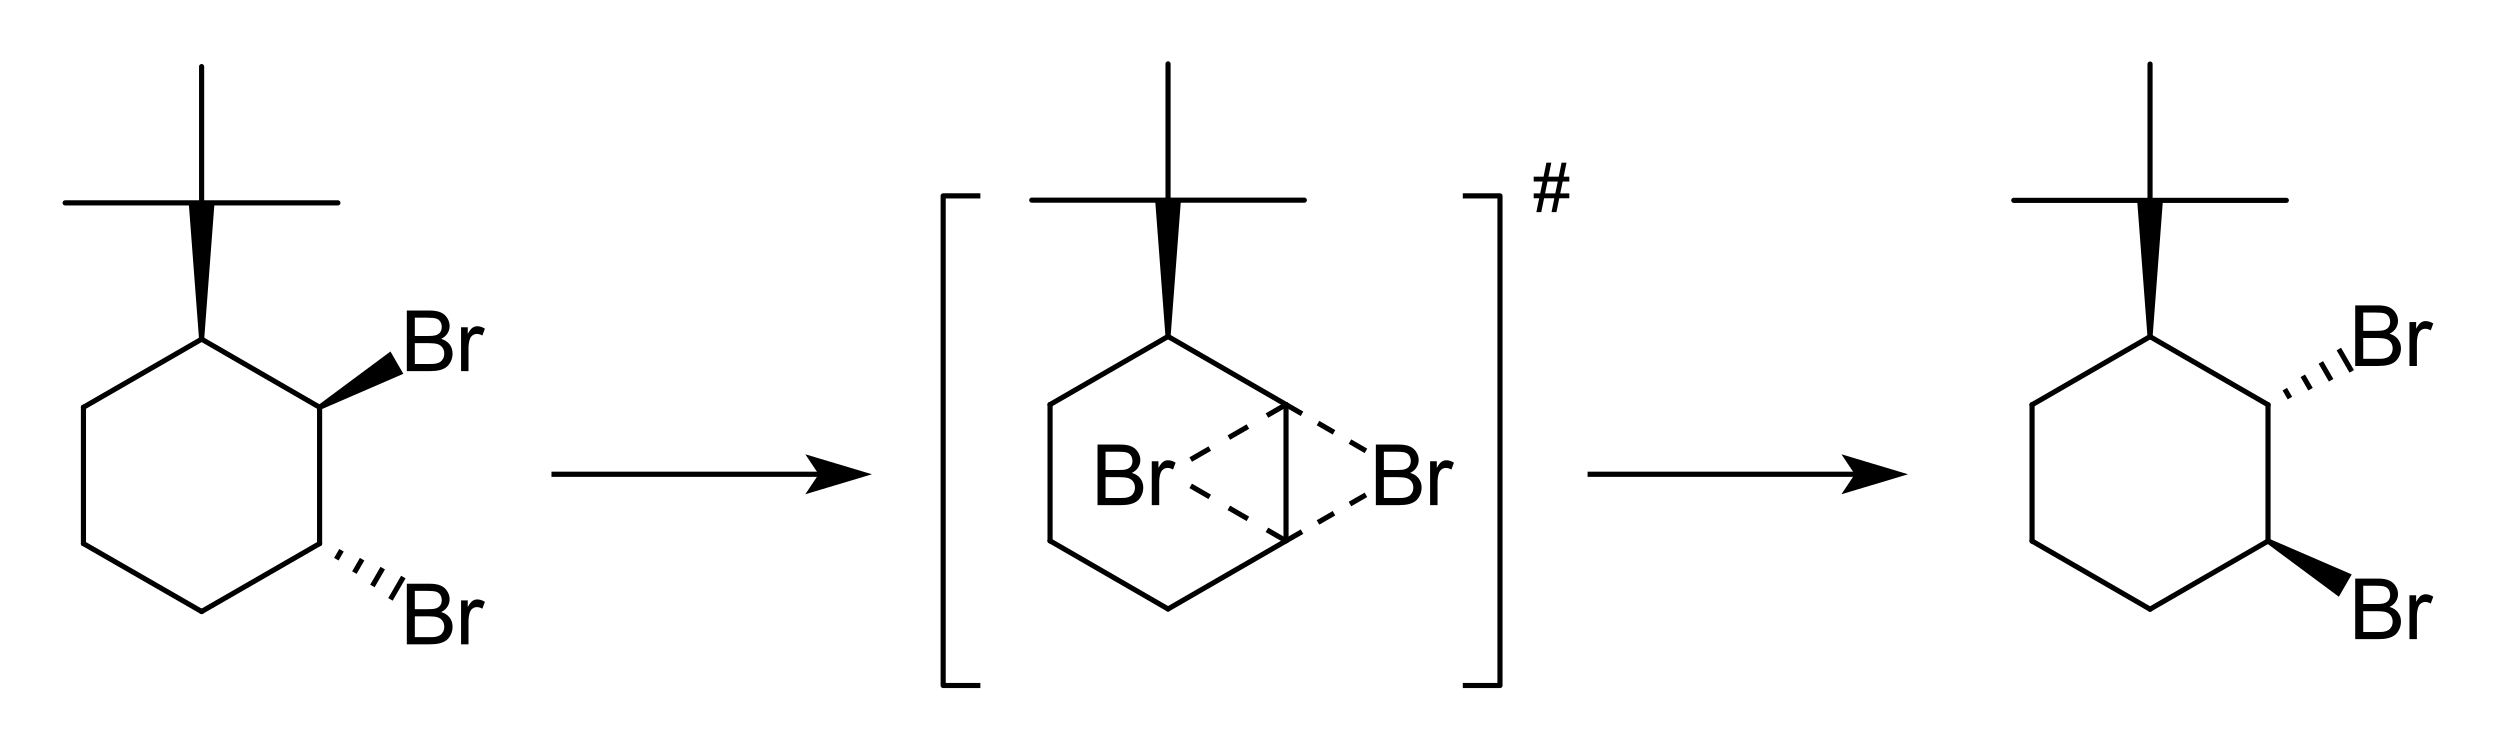 <?xml version="1.0" encoding="UTF-8"?>
<svg xmlns="http://www.w3.org/2000/svg" xmlns:xlink="http://www.w3.org/1999/xlink" width="364pt" height="109pt" viewBox="0 0 364 109" version="1.1">
<g id="surface0">
<path style="stroke: none; fill-rule: evenodd; fill: rgb(0%,0%,0%); opacity: 0;" d="M 58.538 42.778 L 72.047 42.778 L 72.047 54.786 L 58.538 54.786 Z M 58.538 42.778 "/>
<path style="fill: none; stroke-width: 0.75; stroke-linecap: butt; stroke-linejoin: miter; stroke: rgb(0%,0%,0%); opacity: 0;stroke-miterlimit: 10;" d="M 58.538 42.778 L 72.047 42.778 L 72.047 54.786 L 58.538 54.786 Z M 58.538 42.778 " transform="matrix(1,0,0,1,0,0)"/>
<path style="stroke: none; fill-rule: evenodd; fill: rgb(0%,0%,0%); opacity: 0;" d="M 58.538 82.554 L 72.047 82.554 L 72.047 94.562 L 58.538 94.562 Z M 58.538 82.554 "/>
<path style="fill: none; stroke-width: 0.75; stroke-linecap: butt; stroke-linejoin: miter; stroke: rgb(0%,0%,0%); opacity: 0;stroke-miterlimit: 10;" d="M 58.538 82.554 L 72.047 82.554 L 72.047 94.562 L 58.538 94.562 Z M 58.538 82.554 " transform="matrix(1,0,0,1,0,0)"/>
<path style="fill: none; stroke-width: 0.75; stroke-linecap: round; stroke-linejoin: round; stroke: rgb(0%,0%,0%); opacity: 1;stroke-miterlimit: 10;" d="M 46.533 79.145 L 46.533 59.302 " transform="matrix(1,0,0,1,0,0)"/>
<path style="fill: none; stroke-width: 0.75; stroke-linecap: round; stroke-linejoin: round; stroke: rgb(0%,0%,0%); opacity: 1;stroke-miterlimit: 10;" d="M 29.355 29.538 L 9.484 29.538 " transform="matrix(1,0,0,1,0,0)"/>
<path style="fill: none; stroke-width: 0.75; stroke-linecap: round; stroke-linejoin: round; stroke: rgb(0%,0%,0%); opacity: 1;stroke-miterlimit: 10;" d="M 12.149 59.302 L 12.149 79.145 " transform="matrix(1,0,0,1,0,0)"/>
<path style="fill: none; stroke-width: 0.75; stroke-linecap: round; stroke-linejoin: round; stroke: rgb(0%,0%,0%); opacity: 1;stroke-miterlimit: 10;" d="M 29.355 49.381 L 12.149 59.302 " transform="matrix(1,0,0,1,0,0)"/>
<path style="fill: none; stroke-width: 0.75; stroke-linecap: round; stroke-linejoin: round; stroke: rgb(0%,0%,0%); opacity: 1;stroke-miterlimit: 10;" d="M 12.149 79.145 L 29.355 89.038 " transform="matrix(1,0,0,1,0,0)"/>
<path style="fill: none; stroke-width: 0.75; stroke-linecap: round; stroke-linejoin: round; stroke: rgb(0%,0%,0%); opacity: 1;stroke-miterlimit: 10;" d="M 29.355 89.038 L 46.533 79.145 " transform="matrix(1,0,0,1,0,0)"/>
<path style="fill: none; stroke-width: 0.75; stroke-linecap: butt; stroke-linejoin: round; stroke: rgb(0%,0%,0%); opacity: 1;stroke-miterlimit: 10;" d="M 49.722 80.12 L 48.971 81.42 " transform="matrix(1,0,0,1,0,0)"/>
<path style="fill: none; stroke-width: 0.75; stroke-linecap: butt; stroke-linejoin: round; stroke: rgb(0%,0%,0%); opacity: 1;stroke-miterlimit: 10;" d="M 52.723 81.42 L 51.597 83.37 " transform="matrix(1,0,0,1,0,0)"/>
<path style="fill: none; stroke-width: 0.75; stroke-linecap: butt; stroke-linejoin: round; stroke: rgb(0%,0%,0%); opacity: 1;stroke-miterlimit: 10;" d="M 55.725 82.72 L 54.223 85.32 " transform="matrix(1,0,0,1,0,0)"/>
<path style="fill: none; stroke-width: 0.75; stroke-linecap: butt; stroke-linejoin: round; stroke: rgb(0%,0%,0%); opacity: 1;stroke-miterlimit: 10;" d="M 58.726 84.02 L 56.85 87.27 " transform="matrix(1,0,0,1,0,0)"/>
<path style="fill: none; stroke-width: 0.75; stroke-linecap: round; stroke-linejoin: round; stroke: rgb(0%,0%,0%); opacity: 1;stroke-miterlimit: 10;" d="M 29.355 29.538 L 49.197 29.538 " transform="matrix(1,0,0,1,0,0)"/>
<path style="fill: none; stroke-width: 0.75; stroke-linecap: round; stroke-linejoin: round; stroke: rgb(0%,0%,0%); opacity: 1;stroke-miterlimit: 10;" d="M 46.533 59.302 L 29.355 49.381 " transform="matrix(1,0,0,1,0,0)"/>
<path style="stroke: none; fill-rule: evenodd; fill: rgb(0%,0%,0%); opacity: 1;" d="M 28.98 49.381 L 27.479 29.538 L 31.231 29.538 L 29.73 49.381 Z M 28.98 49.381 "/>
<path style="fill: none; stroke-width: 0.75; stroke-linecap: round; stroke-linejoin: round; stroke: rgb(0%,0%,0%); opacity: 1;stroke-miterlimit: 10;" d="M 29.355 29.538 L 29.355 9.696 " transform="matrix(1,0,0,1,0,0)"/>
<path style="stroke: none; fill-rule: evenodd; fill: rgb(0%,0%,0%); opacity: 1;" d="M 46.345 58.977 L 56.85 51.177 L 58.726 54.426 L 46.72 59.627 Z M 46.345 58.977 "/>
<path style="stroke: none; fill-rule: evenodd; fill: rgb(0%,0%,0%); opacity: 1;" d="M 59.233 54.035 L 59.233 45.215 L 62.542 45.215 C 63.216 45.215 63.756 45.304 64.164 45.483 C 64.571 45.661 64.89 45.936 65.12 46.307 C 65.351 46.678 65.466 47.066 65.466 47.471 C 65.466 47.848 65.364 48.203 65.159 48.536 C 64.955 48.869 64.646 49.138 64.233 49.342 C 64.766 49.499 65.176 49.766 65.463 50.143 C 65.75 50.52 65.893 50.965 65.893 51.478 C 65.893 51.891 65.806 52.276 65.632 52.631 C 65.457 52.986 65.242 53.259 64.985 53.452 C 64.728 53.644 64.406 53.79 64.019 53.888 C 63.632 53.986 63.158 54.035 62.596 54.035 Z M 60.4 48.921 L 62.307 48.921 C 62.825 48.921 63.196 48.887 63.421 48.819 C 63.717 48.731 63.941 48.584 64.091 48.38 C 64.242 48.175 64.317 47.918 64.317 47.609 C 64.317 47.317 64.247 47.059 64.106 46.836 C 63.966 46.614 63.766 46.461 63.505 46.379 C 63.244 46.297 62.797 46.256 62.163 46.256 L 60.4 46.256 Z M 60.4 52.995 L 62.596 52.995 C 62.973 52.995 63.238 52.98 63.39 52.952 C 63.659 52.904 63.884 52.824 64.064 52.712 C 64.245 52.599 64.393 52.436 64.51 52.221 C 64.626 52.007 64.684 51.759 64.684 51.478 C 64.684 51.149 64.6 50.864 64.431 50.621 C 64.263 50.378 64.029 50.208 63.73 50.109 C 63.432 50.011 63.001 49.962 62.44 49.962 L 60.4 49.962 Z M 67.131 54.035 L 67.131 47.646 L 68.105 47.646 L 68.105 48.614 C 68.354 48.161 68.584 47.862 68.794 47.718 C 69.005 47.573 69.236 47.501 69.489 47.501 C 69.854 47.501 70.225 47.618 70.602 47.85 L 70.229 48.855 C 69.964 48.699 69.7 48.62 69.435 48.62 C 69.198 48.62 68.986 48.692 68.797 48.834 C 68.609 48.976 68.474 49.174 68.394 49.427 C 68.274 49.812 68.214 50.233 68.214 50.69 L 68.214 54.035 Z M 70.434 54.035 "/>
<path style="stroke: none; fill-rule: evenodd; fill: rgb(0%,0%,0%); opacity: 0;" d="M 58.538 42.778 L 72.047 42.778 L 72.047 56.287 L 58.538 56.287 Z M 58.538 42.778 "/>
<path style="fill: none; stroke-width: 0.75; stroke-linecap: round; stroke-linejoin: miter; stroke: rgb(0%,0%,0%); opacity: 0;stroke-miterlimit: 10;" d="M 58.538 42.778 L 72.047 42.778 L 72.047 56.287 L 58.538 56.287 Z M 58.538 42.778 " transform="matrix(1,0,0,1,0,0)"/>
<path style="stroke: none; fill-rule: evenodd; fill: rgb(0%,0%,0%); opacity: 1;" d="M 59.233 93.812 L 59.233 84.991 L 62.542 84.991 C 63.216 84.991 63.756 85.08 64.164 85.259 C 64.571 85.437 64.89 85.712 65.12 86.083 C 65.351 86.454 65.466 86.842 65.466 87.247 C 65.466 87.624 65.364 87.979 65.159 88.312 C 64.955 88.645 64.646 88.914 64.233 89.118 C 64.766 89.275 65.176 89.542 65.463 89.919 C 65.75 90.296 65.893 90.741 65.893 91.254 C 65.893 91.668 65.806 92.052 65.632 92.407 C 65.457 92.762 65.242 93.035 64.985 93.228 C 64.728 93.42 64.406 93.566 64.019 93.664 C 63.632 93.762 63.158 93.812 62.596 93.812 Z M 60.4 88.697 L 62.307 88.697 C 62.825 88.697 63.196 88.663 63.421 88.595 C 63.717 88.507 63.941 88.36 64.091 88.156 C 64.242 87.951 64.317 87.694 64.317 87.386 C 64.317 87.093 64.247 86.835 64.106 86.612 C 63.966 86.39 63.766 86.237 63.505 86.155 C 63.244 86.073 62.797 86.032 62.163 86.032 L 60.4 86.032 Z M 60.4 92.771 L 62.596 92.771 C 62.973 92.771 63.238 92.757 63.39 92.728 C 63.659 92.68 63.884 92.6 64.064 92.488 C 64.245 92.376 64.393 92.212 64.51 91.997 C 64.626 91.783 64.684 91.535 64.684 91.254 C 64.684 90.925 64.6 90.64 64.431 90.397 C 64.263 90.154 64.029 89.984 63.73 89.886 C 63.432 89.787 63.001 89.738 62.44 89.738 L 60.4 89.738 Z M 67.131 93.812 L 67.131 87.422 L 68.105 87.422 L 68.105 88.39 C 68.354 87.937 68.584 87.638 68.794 87.494 C 69.005 87.349 69.236 87.277 69.489 87.277 C 69.854 87.277 70.225 87.394 70.602 87.626 L 70.229 88.631 C 69.964 88.475 69.7 88.396 69.435 88.396 C 69.198 88.396 68.986 88.468 68.797 88.61 C 68.609 88.752 68.474 88.95 68.394 89.203 C 68.274 89.588 68.214 90.009 68.214 90.466 L 68.214 93.812 Z M 70.434 93.812 "/>
<path style="stroke: none; fill-rule: evenodd; fill: rgb(0%,0%,0%); opacity: 0;" d="M 58.538 82.554 L 72.047 82.554 L 72.047 96.063 L 58.538 96.063 Z M 58.538 82.554 "/>
<path style="fill: none; stroke-width: 0.75; stroke-linecap: round; stroke-linejoin: miter; stroke: rgb(0%,0%,0%); opacity: 0;stroke-miterlimit: 10;" d="M 58.538 82.554 L 72.047 82.554 L 72.047 96.063 L 58.538 96.063 Z M 58.538 82.554 " transform="matrix(1,0,0,1,0,0)"/>
<path style="stroke: none; fill-rule: evenodd; fill: rgb(0%,0%,0%); opacity: 0;" d="M 199.631 62.291 L 213.14 62.291 L 213.14 74.299 L 199.631 74.299 Z M 199.631 62.291 "/>
<path style="fill: none; stroke-width: 0.75; stroke-linecap: round; stroke-linejoin: miter; stroke: rgb(0%,0%,0%); opacity: 0;stroke-miterlimit: 10;" d="M 199.631 62.291 L 213.14 62.291 L 213.14 74.299 L 199.631 74.299 Z M 199.631 62.291 " transform="matrix(1,0,0,1,0,0)"/>
<path style="stroke: none; fill-rule: evenodd; fill: rgb(0%,0%,0%); opacity: 0;" d="M 159.104 62.291 L 172.613 62.291 L 172.613 74.299 L 159.104 74.299 Z M 159.104 62.291 "/>
<path style="fill: none; stroke-width: 0.75; stroke-linecap: round; stroke-linejoin: miter; stroke: rgb(0%,0%,0%); opacity: 0;stroke-miterlimit: 10;" d="M 159.104 62.291 L 172.613 62.291 L 172.613 74.299 L 159.104 74.299 Z M 159.104 62.291 " transform="matrix(1,0,0,1,0,0)"/>
<path style="fill: none; stroke-width: 0.75; stroke-linecap: round; stroke-linejoin: round; stroke: rgb(0%,0%,0%); opacity: 1;stroke-miterlimit: 10;" d="M 152.889 58.905 L 152.889 78.748 " transform="matrix(1,0,0,1,0,0)"/>
<path style="fill: none; stroke-width: 0.75; stroke-linecap: round; stroke-linejoin: round; stroke: rgb(0%,0%,0%); opacity: 1;stroke-miterlimit: 10;" d="M 170.067 48.984 L 152.889 58.905 " transform="matrix(1,0,0,1,0,0)"/>
<path style="fill: none; stroke-width: 0.75; stroke-linecap: round; stroke-linejoin: round; stroke: rgb(0%,0%,0%); opacity: 1;stroke-miterlimit: 10;" d="M 152.889 78.748 L 170.067 88.669 " transform="matrix(1,0,0,1,0,0)"/>
<path style="fill: none; stroke-width: 0.75; stroke-linecap: round; stroke-linejoin: round; stroke: rgb(0%,0%,0%); opacity: 1;stroke-miterlimit: 10;" d="M 170.067 88.669 L 187.245 78.748 " transform="matrix(1,0,0,1,0,0)"/>
<path style="fill: none; stroke-width: 0.75; stroke-linecap: butt; stroke-linejoin: round; stroke: rgb(0%,0%,0%); opacity: 1;stroke-miterlimit: 10;" d="M 187.245 58.905 L 189.572 60.253 " transform="matrix(1,0,0,1,0,0)"/>
<path style="fill: none; stroke-width: 0.75; stroke-linecap: butt; stroke-linejoin: round; stroke: rgb(0%,0%,0%); opacity: 1;stroke-miterlimit: 10;" d="M 191.899 61.601 L 194.226 62.949 " transform="matrix(1,0,0,1,0,0)"/>
<path style="fill: none; stroke-width: 0.75; stroke-linecap: butt; stroke-linejoin: round; stroke: rgb(0%,0%,0%); opacity: 1;stroke-miterlimit: 10;" d="M 196.553 64.297 L 198.88 65.645 " transform="matrix(1,0,0,1,0,0)"/>
<path style="fill: none; stroke-width: 0.75; stroke-linecap: round; stroke-linejoin: round; stroke: rgb(0%,0%,0%); opacity: 1;stroke-miterlimit: 10;" d="M 170.067 29.142 L 189.909 29.142 " transform="matrix(1,0,0,1,0,0)"/>
<path style="fill: none; stroke-width: 0.75; stroke-linecap: round; stroke-linejoin: round; stroke: rgb(0%,0%,0%); opacity: 1;stroke-miterlimit: 10;" d="M 187.245 58.905 L 170.067 48.984 " transform="matrix(1,0,0,1,0,0)"/>
<path style="stroke: none; fill-rule: evenodd; fill: rgb(0%,0%,0%); opacity: 1;" d="M 169.691 48.984 L 168.19 29.142 L 171.943 29.142 L 170.442 48.984 Z M 169.691 48.984 "/>
<path style="fill: none; stroke-width: 0.75; stroke-linecap: round; stroke-linejoin: round; stroke: rgb(0%,0%,0%); opacity: 1;stroke-miterlimit: 10;" d="M 170.067 29.142 L 150.224 29.142 " transform="matrix(1,0,0,1,0,0)"/>
<path style="fill: none; stroke-width: 0.75; stroke-linecap: round; stroke-linejoin: round; stroke: rgb(0%,0%,0%); opacity: 1;stroke-miterlimit: 10;" d="M 170.067 29.142 L 170.067 9.299 " transform="matrix(1,0,0,1,0,0)"/>
<path style="fill: none; stroke-width: 0.75; stroke-linecap: butt; stroke-linejoin: round; stroke: rgb(0%,0%,0%); opacity: 1;stroke-miterlimit: 10;" d="M 187.245 58.905 L 184.468 60.506 " transform="matrix(1,0,0,1,0,0)"/>
<path style="fill: none; stroke-width: 0.75; stroke-linecap: butt; stroke-linejoin: round; stroke: rgb(0%,0%,0%); opacity: 1;stroke-miterlimit: 10;" d="M 181.692 62.107 L 178.916 63.708 " transform="matrix(1,0,0,1,0,0)"/>
<path style="fill: none; stroke-width: 0.75; stroke-linecap: butt; stroke-linejoin: round; stroke: rgb(0%,0%,0%); opacity: 1;stroke-miterlimit: 10;" d="M 176.14 65.308 L 173.364 66.909 " transform="matrix(1,0,0,1,0,0)"/>
<path style="fill: none; stroke-width: 0.75; stroke-linecap: butt; stroke-linejoin: round; stroke: rgb(0%,0%,0%); opacity: 1;stroke-miterlimit: 10;" d="M 187.245 78.748 L 189.572 77.408 " transform="matrix(1,0,0,1,0,0)"/>
<path style="fill: none; stroke-width: 0.75; stroke-linecap: butt; stroke-linejoin: round; stroke: rgb(0%,0%,0%); opacity: 1;stroke-miterlimit: 10;" d="M 191.899 76.067 L 194.226 74.727 " transform="matrix(1,0,0,1,0,0)"/>
<path style="fill: none; stroke-width: 0.75; stroke-linecap: butt; stroke-linejoin: round; stroke: rgb(0%,0%,0%); opacity: 1;stroke-miterlimit: 10;" d="M 196.553 73.387 L 198.88 72.047 " transform="matrix(1,0,0,1,0,0)"/>
<path style="fill: none; stroke-width: 0.75; stroke-linecap: butt; stroke-linejoin: round; stroke: rgb(0%,0%,0%); opacity: 1;stroke-miterlimit: 10;" d="M 187.245 78.748 L 184.468 77.147 " transform="matrix(1,0,0,1,0,0)"/>
<path style="fill: none; stroke-width: 0.75; stroke-linecap: butt; stroke-linejoin: round; stroke: rgb(0%,0%,0%); opacity: 1;stroke-miterlimit: 10;" d="M 181.692 75.546 L 178.916 73.946 " transform="matrix(1,0,0,1,0,0)"/>
<path style="fill: none; stroke-width: 0.75; stroke-linecap: butt; stroke-linejoin: round; stroke: rgb(0%,0%,0%); opacity: 1;stroke-miterlimit: 10;" d="M 176.14 72.345 L 173.364 70.744 " transform="matrix(1,0,0,1,0,0)"/>
<path style="fill: none; stroke-width: 0.75; stroke-linecap: round; stroke-linejoin: round; stroke: rgb(0%,0%,0%); opacity: 1;stroke-miterlimit: 10;" d="M 187.245 78.748 L 187.245 58.905 " transform="matrix(1,0,0,1,0,0)"/>
<path style="stroke: none; fill-rule: evenodd; fill: rgb(0%,0%,0%); opacity: 1;" d="M 200.325 73.548 L 200.325 64.728 L 203.635 64.728 C 204.309 64.728 204.849 64.817 205.256 64.995 C 205.663 65.174 205.982 65.449 206.213 65.82 C 206.443 66.191 206.559 66.579 206.559 66.984 C 206.559 67.361 206.456 67.716 206.252 68.049 C 206.047 68.382 205.738 68.651 205.325 68.855 C 205.859 69.012 206.269 69.278 206.556 69.655 C 206.843 70.032 206.986 70.478 206.986 70.991 C 206.986 71.404 206.899 71.788 206.724 72.143 C 206.55 72.498 206.334 72.772 206.077 72.965 C 205.821 73.157 205.499 73.303 205.112 73.401 C 204.725 73.499 204.25 73.548 203.689 73.548 Z M 201.493 68.434 L 203.4 68.434 C 203.917 68.434 204.288 68.4 204.513 68.332 C 204.81 68.243 205.034 68.097 205.184 67.892 C 205.334 67.688 205.41 67.431 205.41 67.122 C 205.41 66.829 205.339 66.572 205.199 66.349 C 205.059 66.127 204.858 65.974 204.597 65.892 C 204.337 65.81 203.889 65.769 203.256 65.769 L 201.493 65.769 Z M 201.493 72.507 L 203.689 72.507 C 204.066 72.507 204.331 72.493 204.483 72.465 C 204.752 72.417 204.976 72.337 205.157 72.225 C 205.337 72.112 205.486 71.949 205.602 71.734 C 205.718 71.52 205.777 71.272 205.777 70.991 C 205.777 70.662 205.692 70.376 205.524 70.134 C 205.355 69.891 205.122 69.721 204.823 69.622 C 204.524 69.524 204.094 69.475 203.532 69.475 L 201.493 69.475 Z M 208.223 73.548 L 208.223 67.158 L 209.198 67.158 L 209.198 68.127 C 209.447 67.674 209.676 67.375 209.887 67.231 C 210.097 67.086 210.329 67.014 210.582 67.014 C 210.947 67.014 211.318 67.13 211.695 67.363 L 211.322 68.368 C 211.057 68.211 210.792 68.133 210.528 68.133 C 210.291 68.133 210.078 68.204 209.89 68.347 C 209.701 68.489 209.567 68.687 209.487 68.939 C 209.366 69.324 209.306 69.746 209.306 70.203 L 209.306 73.548 Z M 211.526 73.548 "/>
<path style="stroke: none; fill-rule: evenodd; fill: rgb(0%,0%,0%); opacity: 0;" d="M 199.631 62.291 L 213.14 62.291 L 213.14 75.8 L 199.631 75.8 Z M 199.631 62.291 "/>
<path style="fill: none; stroke-width: 0.75; stroke-linecap: round; stroke-linejoin: miter; stroke: rgb(0%,0%,0%); opacity: 0;stroke-miterlimit: 10;" d="M 199.631 62.291 L 213.14 62.291 L 213.14 75.8 L 199.631 75.8 Z M 199.631 62.291 " transform="matrix(1,0,0,1,0,0)"/>
<path style="stroke: none; fill-rule: evenodd; fill: rgb(0%,0%,0%); opacity: 1;" d="M 159.799 73.548 L 159.799 64.728 L 163.108 64.728 C 163.782 64.728 164.322 64.817 164.73 64.995 C 165.137 65.174 165.456 65.449 165.686 65.82 C 165.917 66.191 166.032 66.579 166.032 66.984 C 166.032 67.361 165.93 67.716 165.725 68.049 C 165.521 68.382 165.212 68.651 164.799 68.855 C 165.332 69.012 165.742 69.278 166.029 69.655 C 166.316 70.032 166.459 70.478 166.459 70.991 C 166.459 71.404 166.372 71.788 166.198 72.143 C 166.023 72.498 165.808 72.772 165.551 72.965 C 165.294 73.157 164.972 73.303 164.585 73.401 C 164.198 73.499 163.724 73.548 163.162 73.548 Z M 160.966 68.434 L 162.873 68.434 C 163.391 68.434 163.762 68.4 163.987 68.332 C 164.283 68.243 164.507 68.097 164.657 67.892 C 164.808 67.688 164.883 67.431 164.883 67.122 C 164.883 66.829 164.813 66.572 164.672 66.349 C 164.532 66.127 164.331 65.974 164.071 65.892 C 163.81 65.81 163.363 65.769 162.729 65.769 L 160.966 65.769 Z M 160.966 72.507 L 163.162 72.507 C 163.539 72.507 163.804 72.493 163.956 72.465 C 164.225 72.417 164.45 72.337 164.63 72.225 C 164.811 72.112 164.959 71.949 165.076 71.734 C 165.192 71.52 165.25 71.272 165.25 70.991 C 165.25 70.662 165.166 70.376 164.997 70.134 C 164.829 69.891 164.595 69.721 164.296 69.622 C 163.998 69.524 163.567 69.475 163.006 69.475 L 160.966 69.475 Z M 167.697 73.548 L 167.697 67.158 L 168.671 67.158 L 168.671 68.127 C 168.92 67.674 169.15 67.375 169.36 67.231 C 169.571 67.086 169.802 67.014 170.055 67.014 C 170.42 67.014 170.791 67.13 171.168 67.363 L 170.795 68.368 C 170.53 68.211 170.266 68.133 170.001 68.133 C 169.764 68.133 169.552 68.204 169.363 68.347 C 169.175 68.489 169.04 68.687 168.96 68.939 C 168.84 69.324 168.78 69.746 168.78 70.203 L 168.78 73.548 Z M 171 73.548 "/>
<path style="stroke: none; fill-rule: evenodd; fill: rgb(0%,0%,0%); opacity: 0;" d="M 159.104 62.291 L 172.613 62.291 L 172.613 75.8 L 159.104 75.8 Z M 159.104 62.291 "/>
<path style="fill: none; stroke-width: 0.75; stroke-linecap: round; stroke-linejoin: miter; stroke: rgb(0%,0%,0%); opacity: 0;stroke-miterlimit: 10;" d="M 159.104 62.291 L 172.613 62.291 L 172.613 75.8 L 159.104 75.8 Z M 159.104 62.291 " transform="matrix(1,0,0,1,0,0)"/>
<path style="stroke: none; fill-rule: evenodd; fill: rgb(0%,0%,0%); opacity: 0;" d="M 342.224 42.028 L 355.733 42.028 L 355.733 54.035 L 342.224 54.035 Z M 342.224 42.028 "/>
<path style="fill: none; stroke-width: 0.75; stroke-linecap: round; stroke-linejoin: miter; stroke: rgb(0%,0%,0%); opacity: 0;stroke-miterlimit: 10;" d="M 342.224 42.028 L 355.733 42.028 L 355.733 54.035 L 342.224 54.035 Z M 342.224 42.028 " transform="matrix(1,0,0,1,0,0)"/>
<path style="stroke: none; fill-rule: evenodd; fill: rgb(0%,0%,0%); opacity: 0;" d="M 342.224 81.804 L 355.733 81.804 L 355.733 93.812 L 342.224 93.812 Z M 342.224 81.804 "/>
<path style="fill: none; stroke-width: 0.75; stroke-linecap: round; stroke-linejoin: miter; stroke: rgb(0%,0%,0%); opacity: 0;stroke-miterlimit: 10;" d="M 342.224 81.804 L 355.733 81.804 L 355.733 93.812 L 342.224 93.812 Z M 342.224 81.804 " transform="matrix(1,0,0,1,0,0)"/>
<path style="fill: none; stroke-width: 0.75; stroke-linecap: round; stroke-linejoin: round; stroke: rgb(0%,0%,0%); opacity: 1;stroke-miterlimit: 10;" d="M 313.046 88.697 L 330.224 78.776 " transform="matrix(1,0,0,1,0,0)"/>
<path style="fill: none; stroke-width: 0.75; stroke-linecap: round; stroke-linejoin: round; stroke: rgb(0%,0%,0%); opacity: 1;stroke-miterlimit: 10;" d="M 313.046 49.012 L 295.868 58.934 " transform="matrix(1,0,0,1,0,0)"/>
<path style="fill: none; stroke-width: 0.75; stroke-linecap: round; stroke-linejoin: round; stroke: rgb(0%,0%,0%); opacity: 1;stroke-miterlimit: 10;" d="M 313.046 29.17 L 332.889 29.17 " transform="matrix(1,0,0,1,0,0)"/>
<path style="fill: none; stroke-width: 0.75; stroke-linecap: round; stroke-linejoin: round; stroke: rgb(0%,0%,0%); opacity: 1;stroke-miterlimit: 10;" d="M 330.224 58.934 L 313.046 49.012 " transform="matrix(1,0,0,1,0,0)"/>
<path style="stroke: none; fill-rule: evenodd; fill: rgb(0%,0%,0%); opacity: 1;" d="M 312.671 49.012 L 311.17 29.17 L 314.922 29.17 L 313.421 49.012 Z M 312.671 49.012 "/>
<path style="fill: none; stroke-width: 0.75; stroke-linecap: round; stroke-linejoin: round; stroke: rgb(0%,0%,0%); opacity: 1;stroke-miterlimit: 10;" d="M 313.046 29.17 L 293.204 29.17 " transform="matrix(1,0,0,1,0,0)"/>
<path style="fill: none; stroke-width: 0.75; stroke-linecap: round; stroke-linejoin: round; stroke: rgb(0%,0%,0%); opacity: 1;stroke-miterlimit: 10;" d="M 313.046 29.17 L 313.046 9.327 " transform="matrix(1,0,0,1,0,0)"/>
<path style="fill: none; stroke-width: 0.75; stroke-linecap: butt; stroke-linejoin: round; stroke: rgb(0%,0%,0%); opacity: 1;stroke-miterlimit: 10;" d="M 332.662 56.662 L 333.411 57.962 " transform="matrix(1,0,0,1,0,0)"/>
<path style="fill: none; stroke-width: 0.75; stroke-linecap: butt; stroke-linejoin: round; stroke: rgb(0%,0%,0%); opacity: 1;stroke-miterlimit: 10;" d="M 335.287 54.715 L 336.411 56.666 " transform="matrix(1,0,0,1,0,0)"/>
<path style="fill: none; stroke-width: 0.75; stroke-linecap: butt; stroke-linejoin: round; stroke: rgb(0%,0%,0%); opacity: 1;stroke-miterlimit: 10;" d="M 337.912 52.768 L 339.411 55.369 " transform="matrix(1,0,0,1,0,0)"/>
<path style="fill: none; stroke-width: 0.75; stroke-linecap: butt; stroke-linejoin: round; stroke: rgb(0%,0%,0%); opacity: 1;stroke-miterlimit: 10;" d="M 340.537 50.822 L 342.411 54.072 " transform="matrix(1,0,0,1,0,0)"/>
<path style="fill: none; stroke-width: 0.75; stroke-linecap: round; stroke-linejoin: round; stroke: rgb(0%,0%,0%); opacity: 1;stroke-miterlimit: 10;" d="M 330.224 78.776 L 330.224 58.934 " transform="matrix(1,0,0,1,0,0)"/>
<path style="fill: none; stroke-width: 0.75; stroke-linecap: round; stroke-linejoin: round; stroke: rgb(0%,0%,0%); opacity: 1;stroke-miterlimit: 10;" d="M 295.868 58.934 L 295.868 78.776 " transform="matrix(1,0,0,1,0,0)"/>
<path style="stroke: none; fill-rule: evenodd; fill: rgb(0%,0%,0%); opacity: 1;" d="M 330.412 78.451 L 342.411 83.637 L 340.537 86.888 L 330.037 79.101 Z M 330.412 78.451 "/>
<path style="fill: none; stroke-width: 0.75; stroke-linecap: round; stroke-linejoin: round; stroke: rgb(0%,0%,0%); opacity: 1;stroke-miterlimit: 10;" d="M 295.868 78.776 L 313.046 88.697 " transform="matrix(1,0,0,1,0,0)"/>
<path style="stroke: none; fill-rule: evenodd; fill: rgb(0%,0%,0%); opacity: 1;" d="M 342.919 53.285 L 342.919 44.464 L 346.228 44.464 C 346.902 44.464 347.443 44.554 347.85 44.732 C 348.257 44.911 348.576 45.185 348.806 45.556 C 349.037 45.927 349.152 46.315 349.152 46.721 C 349.152 47.098 349.05 47.453 348.845 47.786 C 348.641 48.119 348.332 48.387 347.919 48.592 C 348.452 48.748 348.862 49.015 349.149 49.392 C 349.436 49.769 349.579 50.214 349.579 50.728 C 349.579 51.141 349.492 51.525 349.318 51.88 C 349.143 52.235 348.928 52.509 348.671 52.701 C 348.414 52.894 348.092 53.039 347.705 53.138 C 347.318 53.236 346.844 53.285 346.282 53.285 Z M 344.086 48.171 L 345.993 48.171 C 346.511 48.171 346.882 48.137 347.107 48.068 C 347.403 47.98 347.627 47.834 347.777 47.629 C 347.928 47.425 348.003 47.168 348.003 46.859 C 348.003 46.566 347.933 46.308 347.793 46.086 C 347.652 45.863 347.452 45.711 347.191 45.629 C 346.93 45.546 346.483 45.505 345.849 45.505 L 344.086 45.505 Z M 344.086 52.244 L 346.282 52.244 C 346.659 52.244 346.924 52.23 347.077 52.202 C 347.345 52.154 347.57 52.074 347.75 51.961 C 347.931 51.849 348.079 51.685 348.196 51.471 C 348.312 51.256 348.37 51.009 348.37 50.728 C 348.37 50.399 348.286 50.113 348.117 49.87 C 347.949 49.628 347.715 49.457 347.416 49.359 C 347.118 49.261 346.687 49.212 346.126 49.212 L 344.086 49.212 Z M 350.817 53.285 L 350.817 46.895 L 351.791 46.895 L 351.791 47.864 C 352.04 47.411 352.27 47.112 352.48 46.967 C 352.691 46.823 352.922 46.751 353.175 46.751 C 353.54 46.751 353.911 46.867 354.288 47.1 L 353.915 48.104 C 353.651 47.948 353.386 47.87 353.121 47.87 C 352.884 47.87 352.672 47.941 352.483 48.083 C 352.295 48.226 352.16 48.423 352.08 48.676 C 351.96 49.061 351.9 49.482 351.9 49.94 L 351.9 53.285 Z M 354.12 53.285 "/>
<path style="stroke: none; fill-rule: evenodd; fill: rgb(0%,0%,0%); opacity: 0;" d="M 342.224 42.028 L 355.733 42.028 L 355.733 55.536 L 342.224 55.536 Z M 342.224 42.028 "/>
<path style="fill: none; stroke-width: 0.75; stroke-linecap: round; stroke-linejoin: miter; stroke: rgb(0%,0%,0%); opacity: 0;stroke-miterlimit: 10;" d="M 342.224 42.028 L 355.733 42.028 L 355.733 55.536 L 342.224 55.536 Z M 342.224 42.028 " transform="matrix(1,0,0,1,0,0)"/>
<path style="stroke: none; fill-rule: evenodd; fill: rgb(0%,0%,0%); opacity: 1;" d="M 342.919 93.061 L 342.919 84.24 L 346.228 84.24 C 346.902 84.24 347.443 84.33 347.85 84.508 C 348.257 84.687 348.576 84.961 348.806 85.332 C 349.037 85.703 349.152 86.092 349.152 86.497 C 349.152 86.874 349.05 87.229 348.845 87.562 C 348.641 87.895 348.332 88.163 347.919 88.368 C 348.452 88.524 348.862 88.791 349.149 89.168 C 349.436 89.545 349.579 89.99 349.579 90.504 C 349.579 90.917 349.492 91.301 349.318 91.656 C 349.143 92.011 348.928 92.285 348.671 92.477 C 348.414 92.67 348.092 92.815 347.705 92.914 C 347.318 93.012 346.844 93.061 346.282 93.061 Z M 344.086 87.947 L 345.993 87.947 C 346.511 87.947 346.882 87.913 347.107 87.844 C 347.403 87.756 347.627 87.61 347.777 87.405 C 347.928 87.201 348.003 86.944 348.003 86.635 C 348.003 86.342 347.933 86.085 347.793 85.862 C 347.652 85.639 347.452 85.487 347.191 85.405 C 346.93 85.322 346.483 85.281 345.849 85.281 L 344.086 85.281 Z M 344.086 92.02 L 346.282 92.02 C 346.659 92.02 346.924 92.006 347.077 91.978 C 347.345 91.93 347.57 91.85 347.75 91.737 C 347.931 91.625 348.079 91.462 348.196 91.247 C 348.312 91.032 348.37 90.785 348.37 90.504 C 348.37 90.175 348.286 89.889 348.117 89.646 C 347.949 89.404 347.715 89.233 347.416 89.135 C 347.118 89.037 346.687 88.988 346.126 88.988 L 344.086 88.988 Z M 350.817 93.061 L 350.817 86.671 L 351.791 86.671 L 351.791 87.64 C 352.04 87.187 352.27 86.888 352.48 86.743 C 352.691 86.599 352.922 86.527 353.175 86.527 C 353.54 86.527 353.911 86.643 354.288 86.876 L 353.915 87.881 C 353.651 87.724 353.386 87.646 353.121 87.646 C 352.884 87.646 352.672 87.717 352.483 87.859 C 352.295 88.002 352.16 88.199 352.08 88.452 C 351.96 88.837 351.9 89.258 351.9 89.716 L 351.9 93.061 Z M 354.12 93.061 "/>
<path style="stroke: none; fill-rule: evenodd; fill: rgb(0%,0%,0%); opacity: 0;" d="M 342.224 81.804 L 355.733 81.804 L 355.733 95.312 L 342.224 95.312 Z M 342.224 81.804 "/>
<path style="fill: none; stroke-width: 0.75; stroke-linecap: round; stroke-linejoin: miter; stroke: rgb(0%,0%,0%); opacity: 0;stroke-miterlimit: 10;" d="M 342.224 81.804 L 355.733 81.804 L 355.733 95.312 L 342.224 95.312 Z M 342.224 81.804 " transform="matrix(1,0,0,1,0,0)"/>
<path style="fill: none; stroke-width: 0.75; stroke-linecap: butt; stroke-linejoin: round; stroke: rgb(0%,0%,0%); opacity: 1;stroke-miterlimit: 10;" d="M 142.741 28.518 L 137.326 28.518 L 137.326 99.809 L 142.741 99.809 " transform="matrix(1,0,0,1,0,0)"/>
<path style="fill: none; stroke-width: 0.75; stroke-linecap: butt; stroke-linejoin: round; stroke: rgb(0%,0%,0%); opacity: 1;stroke-miterlimit: 10;" d="M 212.983 28.518 L 218.397 28.518 L 218.397 99.809 L 212.983 99.809 " transform="matrix(1,0,0,1,0,0)"/>
<path style="stroke: none; fill-rule: evenodd; fill: rgb(0%,0%,0%); opacity: 0;" d="M 222.896 21.014 L 229.651 21.014 L 229.651 33.022 L 222.896 33.022 Z M 222.896 21.014 "/>
<path style="fill: none; stroke-width: 0.75; stroke-linecap: butt; stroke-linejoin: miter; stroke: rgb(0%,0%,0%); opacity: 0;stroke-miterlimit: 10;" d="M 222.896 21.014 L 229.651 21.014 L 229.651 33.022 L 222.896 33.022 Z M 222.896 21.014 " transform="matrix(1,0,0,1,0,0)"/>
<path style="stroke: none; fill-rule: evenodd; fill: rgb(0%,0%,0%); opacity: 1;" d="M 223.694 30.889 L 224.107 28.865 L 223.304 28.865 L 223.304 28.157 L 224.249 28.157 L 224.601 26.432 L 223.304 26.432 L 223.304 25.724 L 224.744 25.724 L 225.157 23.686 L 225.87 23.686 L 225.456 25.724 L 226.953 25.724 L 227.366 23.686 L 228.084 23.686 L 227.67 25.724 L 228.492 25.724 L 228.492 26.432 L 227.528 26.432 L 227.171 28.157 L 228.492 28.157 L 228.492 28.865 L 227.029 28.865 L 226.616 30.889 L 225.903 30.889 L 226.311 28.865 L 224.82 28.865 L 224.406 30.889 Z M 224.962 28.157 L 226.454 28.157 L 226.81 26.432 L 225.314 26.432 Z M 228.616 30.77 "/>
<path style="stroke: none; fill-rule: evenodd; fill: rgb(0%,0%,0%); opacity: 0;" d="M 222.896 21.014 L 229.651 21.014 L 229.651 33.022 L 222.896 33.022 Z M 222.896 21.014 "/>
<path style="fill: none; stroke-width: 0.75; stroke-linecap: butt; stroke-linejoin: miter; stroke: rgb(0%,0%,0%); opacity: 0;stroke-miterlimit: 10;" d="M 222.896 21.014 L 229.651 21.014 L 229.651 33.022 L 222.896 33.022 Z M 222.896 21.014 " transform="matrix(1,0,0,1,0,0)"/>
<path style="fill: none; stroke-width: 0.75; stroke-linecap: butt; stroke-linejoin: round; stroke: rgb(0%,0%,0%); opacity: 1;stroke-miterlimit: 10;" d="M 80.293 69.053 L 119.644 69.053 " transform="matrix(1,0,0,1,0,0)"/>
<path style="stroke: none; fill-rule: evenodd; fill: rgb(0%,0%,0%); opacity: 1;" d="M 125.648 69.053 L 118.143 66.802 L 119.644 69.053 L 118.143 71.305 Z M 125.648 69.053 "/>
<path style="fill: none; stroke-width: 0.75; stroke-linecap: butt; stroke-linejoin: miter; stroke: rgb(0%,0%,0%); opacity: 1;stroke-miterlimit: 10;" d="M 125.648 69.053 L 118.143 66.802 L 119.644 69.053 L 118.143 71.305 Z M 125.648 69.053 " transform="matrix(1,0,0,1,0,0)"/>
<path style="fill: none; stroke-width: 0.75; stroke-linecap: butt; stroke-linejoin: round; stroke: rgb(0%,0%,0%); opacity: 1;stroke-miterlimit: 10;" d="M 231.153 69.053 L 270.504 69.053 " transform="matrix(1,0,0,1,0,0)"/>
<path style="stroke: none; fill-rule: evenodd; fill: rgb(0%,0%,0%); opacity: 1;" d="M 276.508 69.053 L 269.003 66.802 L 270.504 69.053 L 269.003 71.305 Z M 276.508 69.053 "/>
<path style="fill: none; stroke-width: 0.75; stroke-linecap: butt; stroke-linejoin: miter; stroke: rgb(0%,0%,0%); opacity: 1;stroke-miterlimit: 10;" d="M 276.508 69.053 L 269.003 66.802 L 270.504 69.053 L 269.003 71.305 Z M 276.508 69.053 " transform="matrix(1,0,0,1,0,0)"/>
</g>
</svg>
